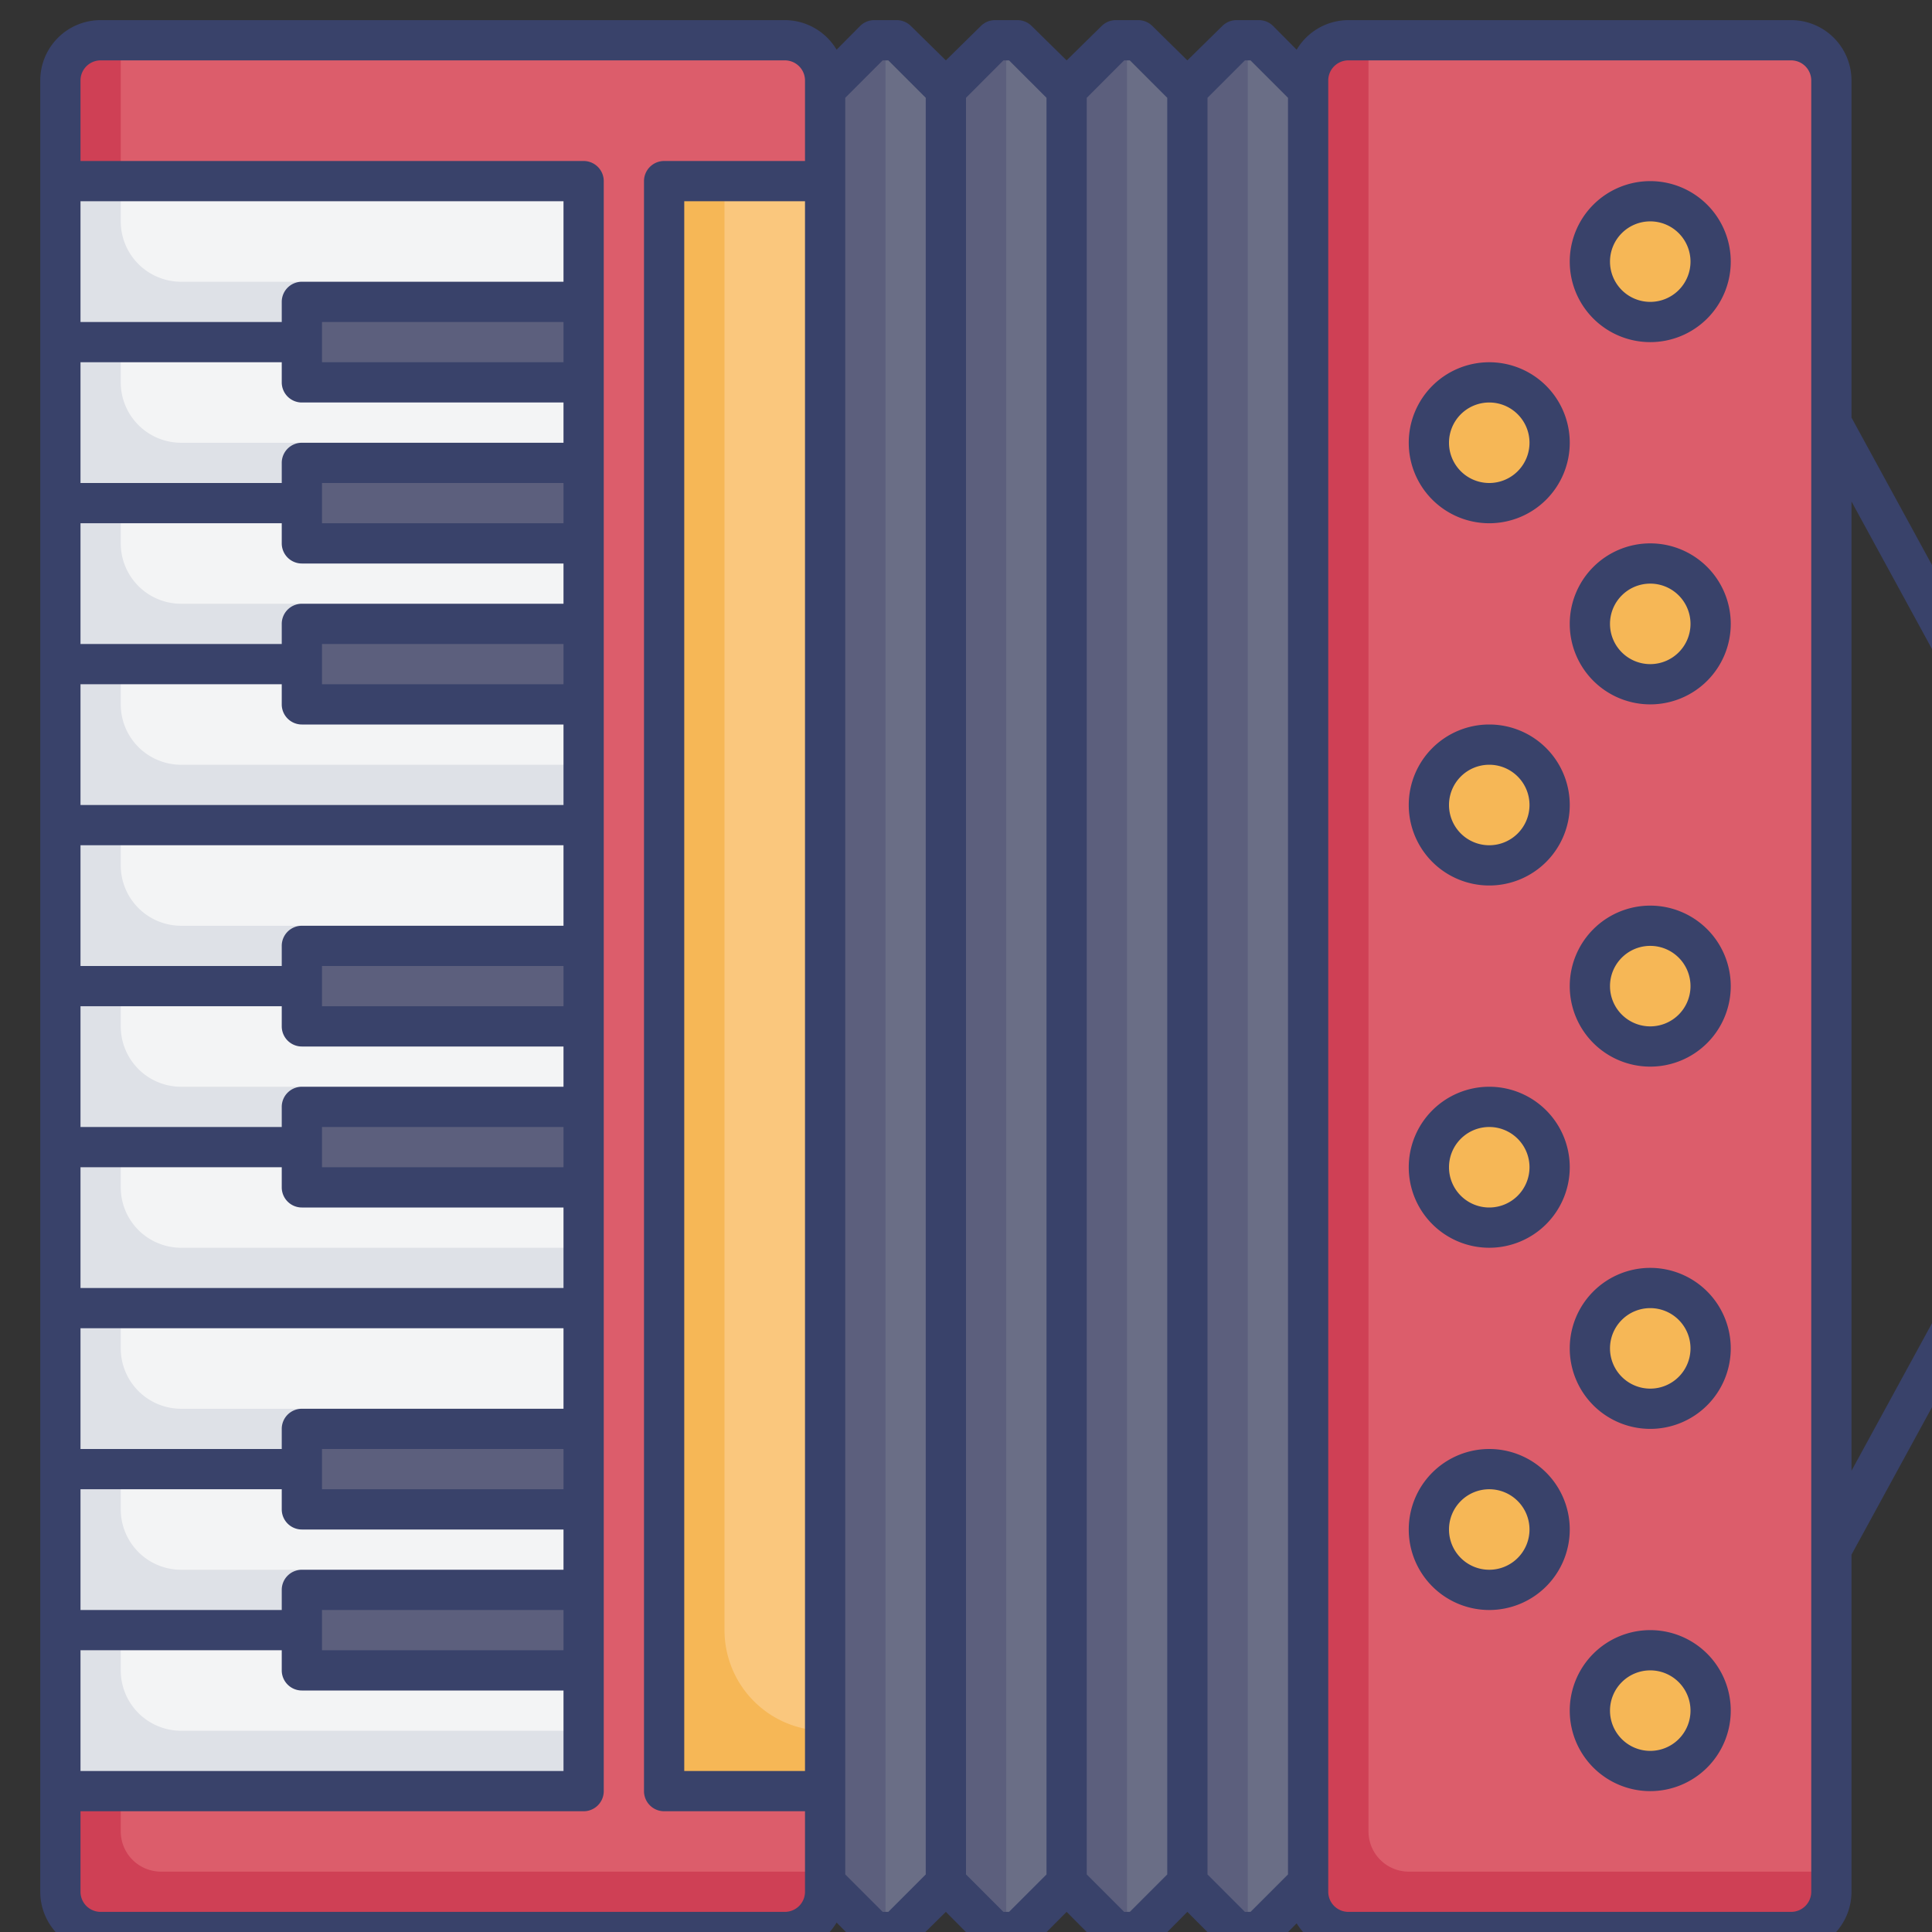 <svg id="Layer_1" data-name="Layer 1" xmlns="http://www.w3.org/2000/svg" viewBox="0 0 96 96"><rect x="0" y="0" width="96" height="96" fill="#333333" stroke="none"/><defs><style>.cls-1{fill:#cf4055;}.cls-2{fill:#dc5d6b;}.cls-3{fill:#f6b756;}.cls-4{fill:#5c5f7d;}.cls-5{fill:#6a6e86;}.cls-6{fill:#fac77d;}.cls-7{fill:#dee1e7;}.cls-8{fill:#f3f4f5;}.cls-9{fill:#39426a;}</style></defs><title>accordion, music, entertainment, musical, instrument</title><rect class="cls-1" x="65" y="2" width="26" height="94" rx="2"/><path class="cls-2" d="M91,4V93H70a2,2,0,0,1-2-2V2H89A2,2,0,0,1,91,4Z"/><circle class="cls-3" cx="82" cy="13" r="3"/><circle class="cls-3" cx="74" cy="22" r="3"/><circle class="cls-3" cx="82" cy="31" r="3"/><circle class="cls-3" cx="74" cy="40" r="3"/><circle class="cls-3" cx="82" cy="49" r="3"/><circle class="cls-3" cx="74" cy="58" r="3"/><circle class="cls-3" cx="82" cy="67" r="3"/><circle class="cls-3" cx="74" cy="76" r="3"/><circle class="cls-3" cx="82" cy="85" r="3"/><path class="cls-4" d="M47,5V93l-3,3-3-3V5l3-3Z"/><path class="cls-5" d="M47,5V93l-3,3V2Z"/><path class="cls-4" d="M53,5V93l-3,3-3-3V5l3-3Z"/><path class="cls-5" d="M53,5V93l-3,3V2Z"/><path class="cls-4" d="M59,5V93l-3,3-3-3V5l3-3Z"/><path class="cls-5" d="M59,5V93l-3,3V2Z"/><path class="cls-4" d="M65,5V93l-3,3-3-3V5l3-3Z"/><path class="cls-5" d="M65,5V93l-3,3V2Z"/><rect class="cls-1" x="3" y="2" width="38" height="94" rx="2"/><path class="cls-2" d="M41,4V93H8a2,2,0,0,1-2-2V2H39A2,2,0,0,1,41,4Z"/><rect class="cls-3" x="33" y="9" width="8" height="80"/><path class="cls-6" d="M36,9h5a0,0,0,0,1,0,0V86a0,0,0,0,1,0,0h0a5,5,0,0,1-5-5V9A0,0,0,0,1,36,9Z"/><rect class="cls-7" x="3" y="9" width="26" height="80"/><path class="cls-8" d="M6,9H29a0,0,0,0,1,0,0v5a0,0,0,0,1,0,0H9a3,3,0,0,1-3-3V9A0,0,0,0,1,6,9Z"/><path class="cls-8" d="M6,17H29a0,0,0,0,1,0,0v5a0,0,0,0,1,0,0H9a3,3,0,0,1-3-3V17A0,0,0,0,1,6,17Z"/><rect class="cls-4" x="15" y="15" width="14" height="4"/><path class="cls-8" d="M6,25H29a0,0,0,0,1,0,0v5a0,0,0,0,1,0,0H9a3,3,0,0,1-3-3V25A0,0,0,0,1,6,25Z"/><path class="cls-8" d="M6,33H29a0,0,0,0,1,0,0v5a0,0,0,0,1,0,0H9a3,3,0,0,1-3-3V33A0,0,0,0,1,6,33Z"/><path class="cls-8" d="M6,41H29a0,0,0,0,1,0,0v5a0,0,0,0,1,0,0H9a3,3,0,0,1-3-3V41A0,0,0,0,1,6,41Z"/><path class="cls-8" d="M6,49H29a0,0,0,0,1,0,0v5a0,0,0,0,1,0,0H9a3,3,0,0,1-3-3V49A0,0,0,0,1,6,49Z"/><path class="cls-8" d="M6,57H29a0,0,0,0,1,0,0v5a0,0,0,0,1,0,0H9a3,3,0,0,1-3-3V57A0,0,0,0,1,6,57Z"/><path class="cls-8" d="M6,65H29a0,0,0,0,1,0,0v5a0,0,0,0,1,0,0H9a3,3,0,0,1-3-3V65A0,0,0,0,1,6,65Z"/><path class="cls-8" d="M6,73H29a0,0,0,0,1,0,0v5a0,0,0,0,1,0,0H9a3,3,0,0,1-3-3V73A0,0,0,0,1,6,73Z"/><path class="cls-8" d="M6,81H29a0,0,0,0,1,0,0v5a0,0,0,0,1,0,0H9a3,3,0,0,1-3-3V81A0,0,0,0,1,6,81Z"/><rect class="cls-4" x="15" y="23" width="14" height="4"/><rect class="cls-4" x="15" y="31" width="14" height="4"/><rect class="cls-4" x="15" y="47" width="14" height="4"/><rect class="cls-4" x="15" y="55" width="14" height="4"/><rect class="cls-4" x="15" y="71" width="14" height="4"/><rect class="cls-4" x="15" y="79" width="14" height="4"/><path class="cls-9" d="M74,72a4,4,0,1,0,4,4A4,4,0,0,0,74,72Zm0,6a2,2,0,1,1,2-2A2,2,0,0,1,74,78Z"/><path class="cls-9" d="M82,81a4,4,0,1,0,4,4A4,4,0,0,0,82,81Zm0,6a2,2,0,1,1,2-2A2,2,0,0,1,82,87Z"/><path class="cls-9" d="M82,63a4,4,0,1,0,4,4A4,4,0,0,0,82,63Zm0,6a2,2,0,1,1,2-2A2,2,0,0,1,82,69Z"/><path class="cls-9" d="M74,62a4,4,0,1,0-4-4A4,4,0,0,0,74,62Zm0-6a2,2,0,1,1-2,2A2,2,0,0,1,74,56Z"/><path class="cls-9" d="M82,45a4,4,0,1,0,4,4A4,4,0,0,0,82,45Zm0,6a2,2,0,1,1,2-2A2,2,0,0,1,82,51Z"/><path class="cls-9" d="M74,44a4,4,0,1,0-4-4A4,4,0,0,0,74,44Zm0-6a2,2,0,1,1-2,2A2,2,0,0,1,74,38Z"/><path class="cls-9" d="M82,27a4,4,0,1,0,4,4A4,4,0,0,0,82,27Zm0,6a2,2,0,1,1,2-2A2,2,0,0,1,82,33Z"/><path class="cls-9" d="M74,26a4,4,0,1,0-4-4A4,4,0,0,0,74,26Zm0-6a2,2,0,1,1-2,2A2,2,0,0,1,74,20Z"/><path class="cls-9" d="M82,9a4,4,0,1,0,4,4A4,4,0,0,0,82,9Zm0,6a2,2,0,1,1,2-2A2,2,0,0,1,82,15Z"/><path class="cls-9" d="M97.88,31.52,92,20.75V4a3,3,0,0,0-3-3H67a3,3,0,0,0-2.57,1.47L63.26,1.29A1,1,0,0,0,62.55,1h-1.1a1,1,0,0,0-.71.29L59,3,57.26,1.29A1,1,0,0,0,56.55,1h-1.1a1,1,0,0,0-.71.29L53,3,51.26,1.29A1,1,0,0,0,50.55,1h-1.1a1,1,0,0,0-.71.29L47,3,45.26,1.29A1,1,0,0,0,44.55,1h-1.1a1,1,0,0,0-.71.29L41.57,2.47A3,3,0,0,0,39,1H5A3,3,0,0,0,2,4V94a3,3,0,0,0,3,3H39a3,3,0,0,0,2.57-1.47l1.17,1.18a1,1,0,0,0,.71.29h1.1a1,1,0,0,0,.71-.29L47,95l1.74,1.75a1,1,0,0,0,.71.29h1.1a1,1,0,0,0,.71-.29L53,95l1.74,1.75a1,1,0,0,0,.71.29h1.1a1,1,0,0,0,.71-.29L59,95l1.74,1.75a1,1,0,0,0,.71.29h1.1a1,1,0,0,0,.71-.29l1.17-1.18A3,3,0,0,0,67,97H89a3,3,0,0,0,3-3V77.25l5.88-10.77A1,1,0,0,0,98,66V32A1,1,0,0,0,97.88,31.52ZM40,88H34V10h6ZM4,74H14v1a1,1,0,0,0,1,1H28v2H15a1,1,0,0,0-1,1v1H4Zm0-8H28v4H15a1,1,0,0,0-1,1v1H4Zm0-8H14v1a1,1,0,0,0,1,1H28v4H4Zm0-8H14v1a1,1,0,0,0,1,1H28v2H15a1,1,0,0,0-1,1v1H4Zm0-8H28v4H15a1,1,0,0,0-1,1v1H4Zm0-8H14v1a1,1,0,0,0,1,1H28v4H4Zm0-8H14v1a1,1,0,0,0,1,1H28v2H15a1,1,0,0,0-1,1v1H4Zm24-1v1H16V24H28ZM16,32H28v2H16Zm0,16H28v2H16Zm0,8H28v2H16Zm0,16H28v2H16Zm0,8H28v2H16ZM28,17v1H16V16H28ZM15,20H28v2H15a1,1,0,0,0-1,1v1H4V18H14v1A1,1,0,0,0,15,20ZM4,82H14v1a1,1,0,0,0,1,1H28v4H4ZM28,14H15a1,1,0,0,0-1,1v1H4V10H28ZM40,94a1,1,0,0,1-1,1H5a1,1,0,0,1-1-1V90H29a1,1,0,0,0,1-1V9a1,1,0,0,0-1-1H4V4A1,1,0,0,1,5,3H39a1,1,0,0,1,1,1V8H33a1,1,0,0,0-1,1V89a1,1,0,0,0,1,1h7v4Zm4.14,1h-.28L42,93.14V4.86L43.86,3h.28L46,4.86V93.14Zm6,0h-.28L48,93.14V4.86L49.86,3h.28L52,4.86V93.14Zm6,0h-.28L54,93.14V4.86L55.86,3h.28L58,4.86V93.14Zm6,0h-.28L60,93.14V4.86L61.86,3h.28L64,4.86V93.14ZM90,94a1,1,0,0,1-1,1H67a1,1,0,0,1-1-1V4a1,1,0,0,1,1-1H89a1,1,0,0,1,1,1V94Zm6-28.25-4,7.33V24.92l4,7.33Z"/></svg>